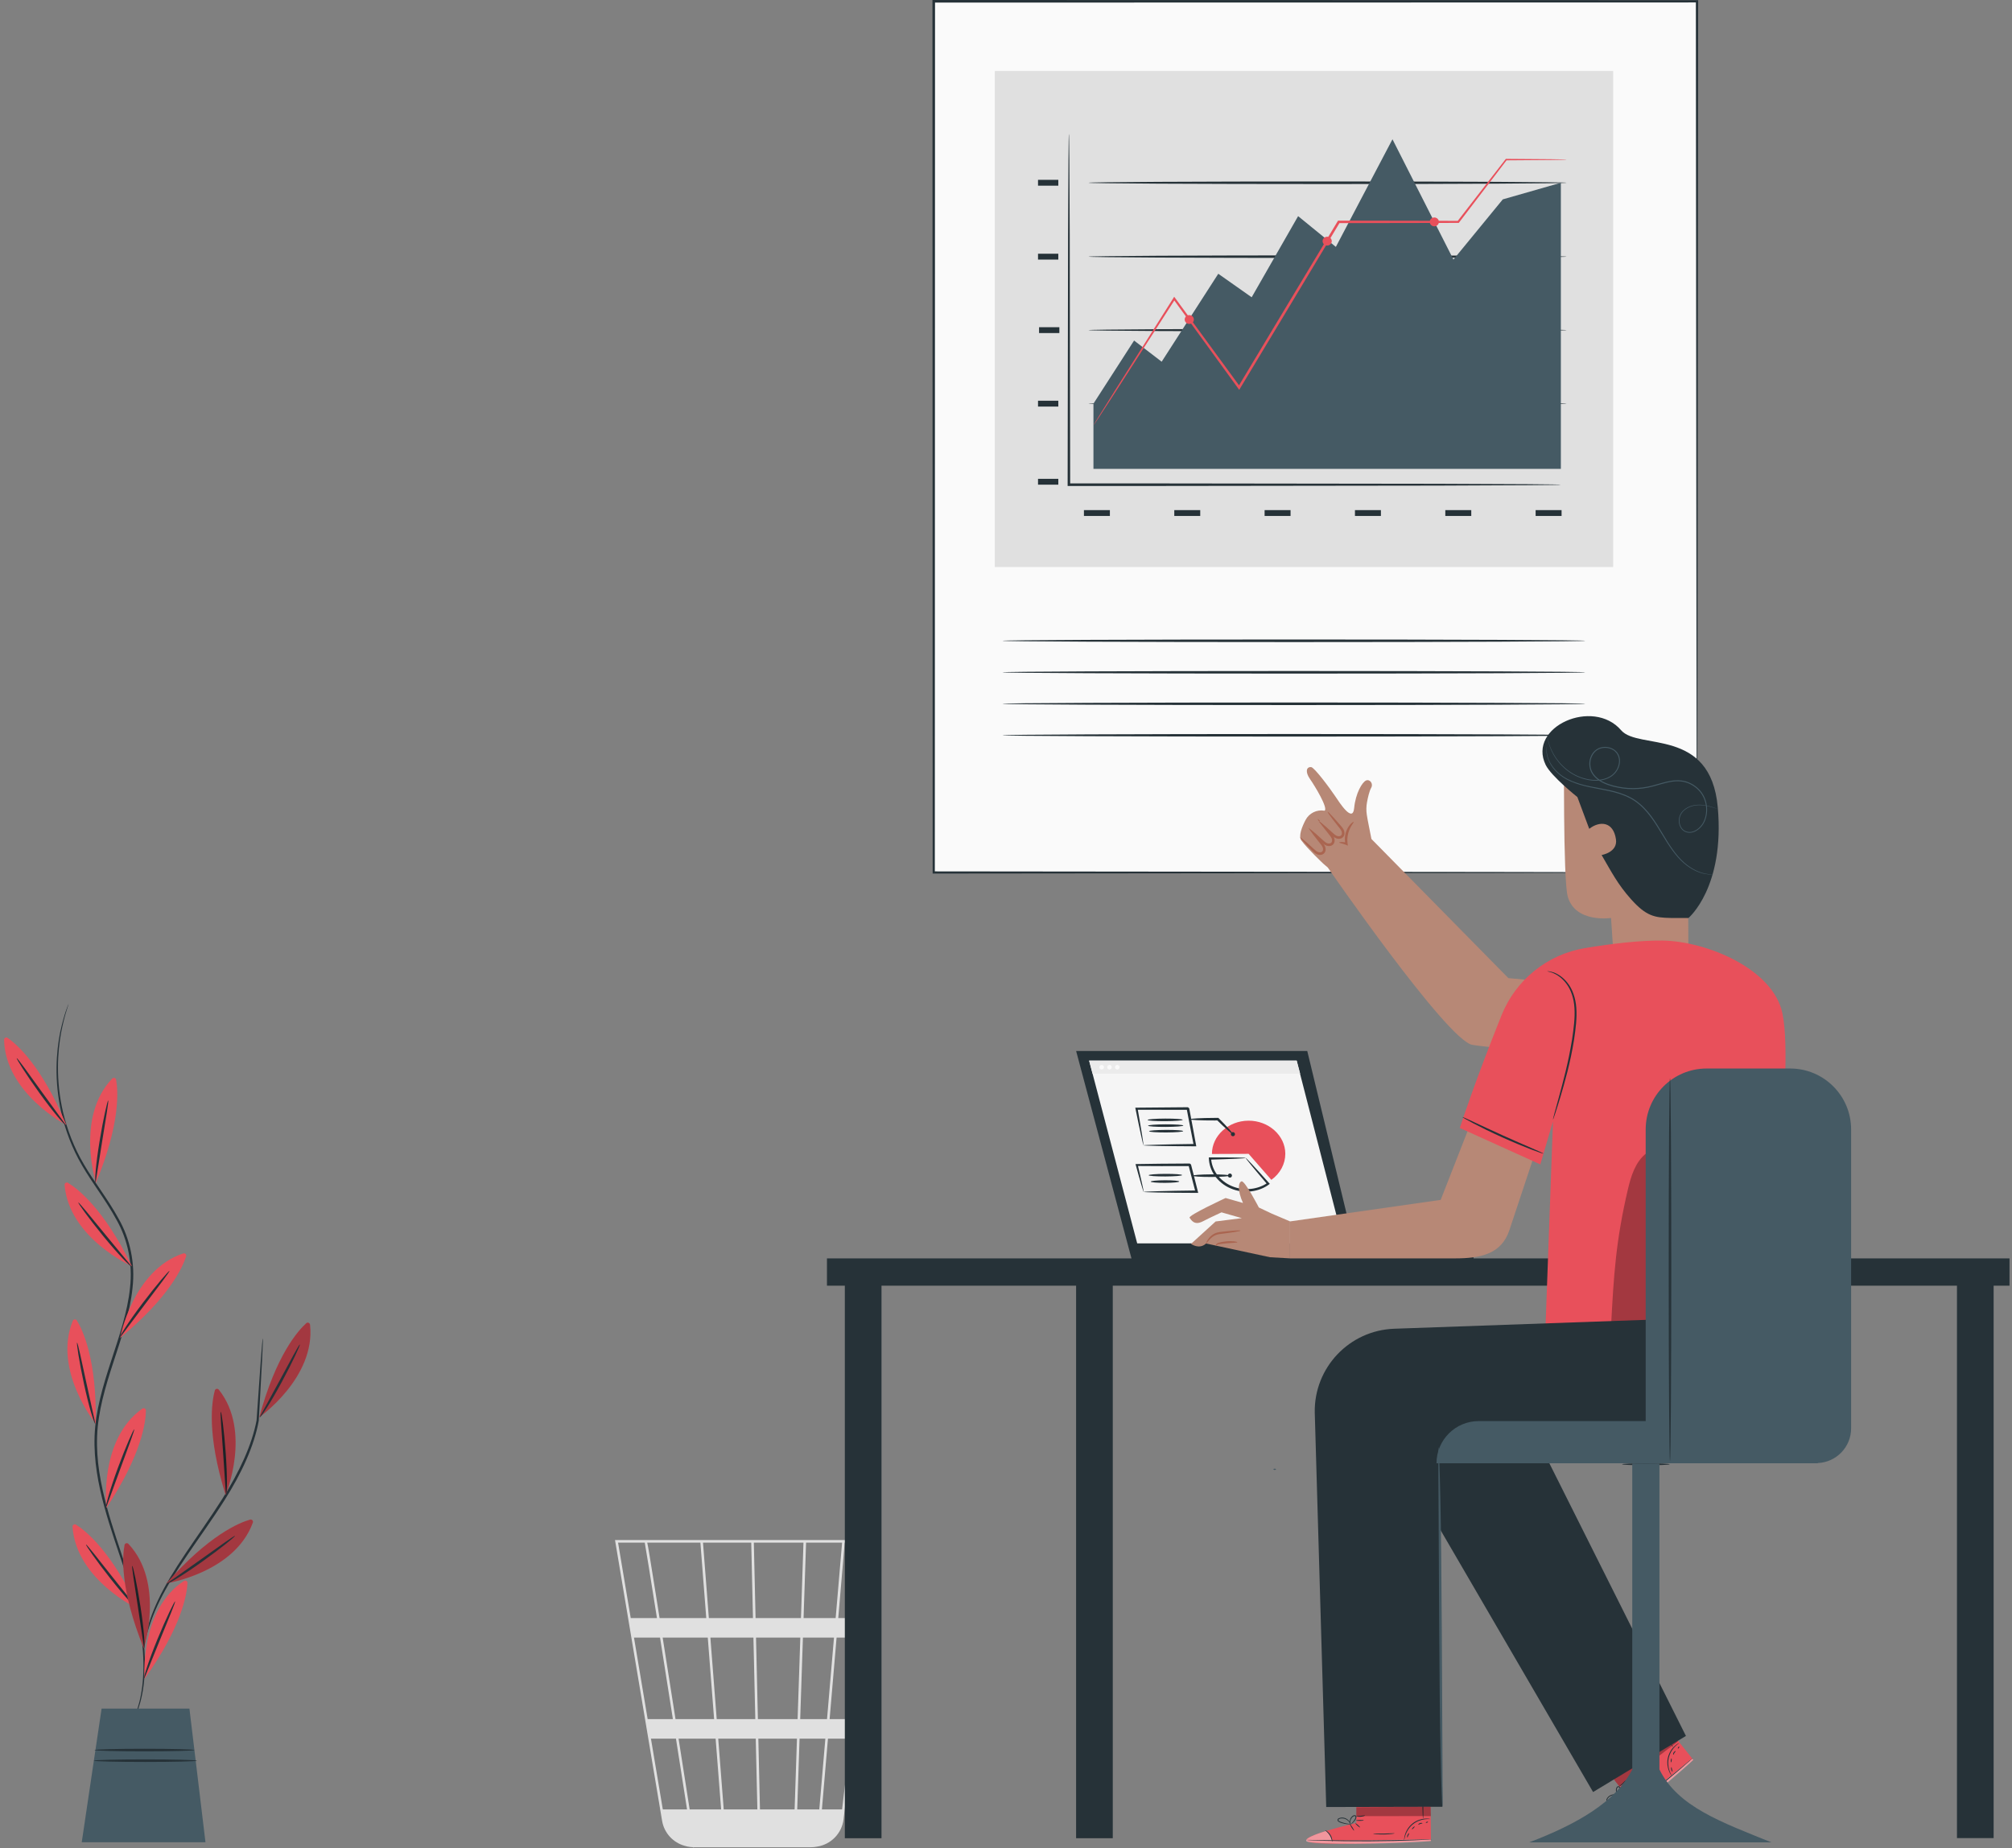 <?xml version="1.0" encoding="UTF-8"?> <svg xmlns="http://www.w3.org/2000/svg" width="405" height="372" viewBox="0 0 405 372" fill="none"><rect x="0" y="0" width="405" height="372" fill="#808080" stroke="none"/><path d="M176.396 309.969H123.797L133.272 366.465C133.686 368.933 135.471 370.834 137.763 371.495C137.824 371.514 137.886 371.528 137.947 371.545C138.104 371.585 138.255 371.638 138.415 371.666C138.762 371.738 139.12 371.774 139.485 371.789C139.488 371.807 139.491 371.826 139.494 371.843L139.751 371.802C139.752 371.802 139.752 371.802 139.753 371.802H163.195C163.636 371.802 164.066 371.757 164.483 371.674C167.252 371.246 169.467 369.024 169.804 366.152L174.372 327.225L174.578 325.677H174.554L176.363 310.261L176.396 309.969ZM166.473 346.006H161.075L161.62 329.61H167.874L166.473 346.006ZM168.398 329.61H173.566L171.642 346.006H166.997L168.398 329.61ZM152.977 364.183L152.649 349.939H160.422L159.949 364.183H152.977ZM144.573 349.938H152.126L152.454 364.182H145.68L144.573 349.938ZM145.157 364.183H138.824C138.222 360.337 137.439 355.339 136.592 349.939H144.05L145.157 364.183ZM144.268 346.006L142.994 329.61H151.659L152.037 346.006H144.268ZM152.558 346.006L152.18 329.61H161.097L160.552 346.006H152.558ZM152.09 325.678L151.74 310.493H161.732L161.228 325.678H152.09ZM151.568 325.678H142.688L141.508 310.493H151.218L151.568 325.678ZM142.165 325.678H132.77C132.438 323.581 132.122 321.596 131.837 319.81C130.857 313.671 130.488 311.362 130.284 310.494H140.985L142.165 325.678ZM142.47 329.61L143.744 346.006H135.974C135.713 344.342 135.448 342.659 135.183 340.975C134.574 337.105 133.964 333.235 133.391 329.609H142.47V329.61ZM135.446 346.006H130.37L127.62 329.61H132.862C133.664 334.677 134.552 340.317 135.446 346.006ZM136.064 349.938C136.838 354.867 137.599 359.727 138.296 364.182H133.419L131.03 349.938H136.064ZM160.472 364.183L160.945 349.939H166.137L164.92 364.183H160.472ZM161.751 325.678L162.255 310.493H169.507L168.21 325.678H161.751ZM129.786 310.493C129.994 311.591 130.955 317.566 132.24 325.678H126.961L124.414 310.493H129.786ZM169.509 364.183H165.444L166.661 349.939H171.18L169.509 364.183ZM174.027 325.678H168.734L170.031 310.493H175.808L174.027 325.678Z" fill="#E0E0E0"></path><path d="M341.594 0.258H187.953V175.604H341.594V0.258Z" fill="#FAFAFA"></path><path d="M341.595 175.607C341.595 175.607 341.586 175.322 341.582 174.774C341.579 174.22 341.575 173.408 341.569 172.339C341.563 170.189 341.554 167.013 341.542 162.877C341.528 154.601 341.507 142.487 341.481 127.103C341.453 96.359 341.413 52.551 341.365 0.261L341.595 0.491C296.351 0.5 243.783 0.51 187.97 0.521H187.954L188.214 0.261C188.199 64.908 188.185 125.193 188.174 175.606L187.954 175.386C234.18 175.433 272.563 175.472 299.399 175.499C312.828 175.524 323.365 175.543 330.554 175.556C334.146 175.567 336.9 175.575 338.764 175.581C340.624 175.591 341.595 175.607 341.595 175.607C341.595 175.607 340.656 175.623 338.812 175.631C336.957 175.637 334.218 175.645 330.644 175.656C323.467 175.669 312.946 175.689 299.539 175.713C272.67 175.74 234.239 175.779 187.955 175.826H187.735V175.605C187.723 125.192 187.71 64.907 187.695 0.26V0H187.955H187.971C243.783 0.011 296.352 0.021 341.596 0.031H341.826V0.261C341.778 52.612 341.738 96.471 341.71 127.251C341.684 142.613 341.663 154.709 341.649 162.973C341.637 167.09 341.628 170.25 341.622 172.39C341.616 173.448 341.612 174.252 341.609 174.8C341.604 175.34 341.595 175.607 341.595 175.607Z" fill="#263238"></path><path d="M324.715 14.281H200.25V114.126H324.715V14.281Z" fill="#E0E0E0"></path><path d="M213.03 96.375H208.945V97.552H213.03V96.375Z" fill="#263238"></path><path d="M223.411 102.672H218.188V103.849H223.411V102.672Z" fill="#263238"></path><path d="M241.599 102.672H236.375V103.849H241.599V102.672Z" fill="#263238"></path><path d="M259.779 102.672H254.555V103.849H259.779V102.672Z" fill="#263238"></path><path d="M277.966 102.672H272.742V103.849H277.966V102.672Z" fill="#263238"></path><path d="M296.154 102.672H290.93V103.849H296.154V102.672Z" fill="#263238"></path><path d="M314.333 102.672H309.109V103.849H314.333V102.672Z" fill="#263238"></path><path d="M213.03 80.656H208.945V81.833H213.03V80.656Z" fill="#263238"></path><path d="M213.03 51.07H208.945V52.247H213.03V51.07Z" fill="#263238"></path><path d="M213.03 36.195H208.945V37.372H213.03V36.195Z" fill="#263238"></path><path d="M213.241 65.859H209.156V67.036H213.241V65.859Z" fill="#263238"></path><path d="M314.192 97.556C314.192 97.565 314.044 97.574 313.754 97.583C313.441 97.589 313.015 97.598 312.469 97.609C311.313 97.62 309.652 97.637 307.526 97.658C303.208 97.678 297.004 97.706 289.348 97.741C273.977 97.761 252.784 97.787 229.375 97.817C224.507 97.816 219.734 97.814 215.163 97.813H214.906V97.556C214.941 77.508 214.972 59.865 214.994 47.204C215.027 40.905 215.053 35.846 215.071 32.335C215.09 30.613 215.105 29.271 215.115 28.333C215.125 27.895 215.133 27.552 215.138 27.297C215.146 27.064 215.154 26.945 215.162 26.945C215.17 26.945 215.178 27.064 215.186 27.297C215.192 27.553 215.199 27.896 215.209 28.333C215.219 29.271 215.234 30.613 215.253 32.335C215.271 35.847 215.298 40.905 215.33 47.204C215.352 59.865 215.383 77.509 215.418 97.556L215.161 97.299C219.732 97.298 224.505 97.297 229.373 97.295C252.781 97.325 273.975 97.352 289.346 97.371C297.002 97.406 303.206 97.434 307.524 97.454C309.65 97.475 311.31 97.491 312.467 97.503C313.013 97.514 313.439 97.523 313.752 97.529C314.044 97.538 314.192 97.547 314.192 97.556Z" fill="#263238"></path><path d="M315.338 66.448C315.338 66.591 293.795 66.707 267.226 66.707C240.648 66.707 219.109 66.591 219.109 66.448C219.109 66.303 240.648 66.188 267.226 66.188C293.795 66.186 315.338 66.303 315.338 66.448Z" fill="#263238"></path><path d="M315.338 51.658C315.338 51.802 293.795 51.918 267.226 51.918C240.648 51.918 219.109 51.801 219.109 51.658C219.109 51.515 240.648 51.398 267.226 51.398C293.795 51.398 315.338 51.514 315.338 51.658Z" fill="#263238"></path><path d="M315.338 36.783C315.338 36.927 293.795 37.044 267.226 37.044C240.648 37.044 219.109 36.927 219.109 36.783C219.109 36.639 240.648 36.523 267.226 36.523C293.795 36.523 315.338 36.64 315.338 36.783Z" fill="#263238"></path><path d="M315.338 81.244C315.338 81.388 293.795 81.504 267.226 81.504C240.648 81.504 219.109 81.387 219.109 81.244C219.109 81.101 240.648 80.984 267.226 80.984C293.795 80.983 315.338 81.1 315.338 81.244Z" fill="#263238"></path><path d="M220.102 94.369C220.102 91.892 220.102 81.242 220.102 81.242L228.283 68.541L233.835 72.801L245.23 55.1L251.951 59.833L261.301 43.504L268.898 49.693L280.294 28.031L292.566 52.242L302.501 40.128L314.189 36.784V94.37H220.102V94.369Z" fill="#455A64"></path><path d="M315.337 32.125C315.337 32.132 315.267 32.138 315.131 32.145C314.971 32.15 314.773 32.156 314.522 32.164C313.955 32.173 313.165 32.185 312.15 32.202C310.044 32.218 307.012 32.241 303.182 32.27L303.296 32.214C300.683 35.637 297.435 39.892 293.699 44.785L293.638 44.865H293.536C286.549 44.878 278.367 44.893 269.474 44.909L269.688 44.788C266.522 50.061 263.106 55.75 259.574 61.631C256.127 67.358 252.791 72.902 249.64 78.138L249.445 78.463L249.223 78.157C244.474 71.62 240.081 65.573 236.198 60.228L236.548 60.217C231.595 67.916 227.506 74.271 224.638 78.729C223.213 80.918 222.092 82.64 221.31 83.842C220.934 84.407 220.64 84.85 220.424 85.174C220.221 85.473 220.102 85.618 220.102 85.618C220.102 85.618 220.184 85.45 220.369 85.139C220.572 84.806 220.849 84.353 221.203 83.773C221.963 82.556 223.051 80.813 224.434 78.598C227.265 74.116 231.301 67.728 236.191 59.988L236.357 59.725L236.542 59.977C240.444 65.308 244.857 71.339 249.63 77.86L249.212 77.879C252.358 72.64 255.689 67.093 259.13 61.362C262.668 55.484 266.089 49.799 269.261 44.529L269.334 44.407H269.476C278.369 44.423 286.551 44.438 293.538 44.451L293.375 44.531C297.148 39.667 300.43 35.437 303.069 32.034L303.113 31.977H303.184C307.015 32.006 310.046 32.029 312.152 32.045C313.166 32.061 313.957 32.074 314.524 32.082C314.775 32.09 314.974 32.096 315.133 32.102C315.267 32.111 315.337 32.118 315.337 32.125Z" fill="#E8505B"></path><path d="M240.315 64.311C240.315 64.802 239.902 65.2 239.392 65.2C238.882 65.2 238.469 64.802 238.469 64.311C238.469 63.82 238.882 63.422 239.392 63.422C239.902 63.422 240.315 63.82 240.315 64.311Z" fill="#E8505B"></path><path d="M268.073 48.537C268.073 49.028 267.66 49.426 267.15 49.426C266.64 49.426 266.227 49.028 266.227 48.537C266.227 48.046 266.64 47.648 267.15 47.648C267.66 47.648 268.073 48.046 268.073 48.537Z" fill="#E8505B"></path><path d="M289.643 44.662C289.643 45.153 289.23 45.551 288.72 45.551C288.21 45.551 287.797 45.153 287.797 44.662C287.797 44.171 288.21 43.773 288.72 43.773C289.229 43.773 289.643 44.171 289.643 44.662Z" fill="#E8505B"></path><path d="M319.103 128.971C319.103 129.115 292.839 129.231 260.449 129.231C228.047 129.231 201.789 129.114 201.789 128.971C201.789 128.827 228.047 128.711 260.449 128.711C292.84 128.711 319.103 128.827 319.103 128.971Z" fill="#263238"></path><path d="M319.103 135.315C319.103 135.459 292.839 135.575 260.449 135.575C228.047 135.575 201.789 135.458 201.789 135.315C201.789 135.172 228.047 135.055 260.449 135.055C292.84 135.055 319.103 135.171 319.103 135.315Z" fill="#263238"></path><path d="M319.103 141.651C319.103 141.795 292.839 141.911 260.449 141.911C228.047 141.911 201.789 141.794 201.789 141.651C201.789 141.508 228.047 141.391 260.449 141.391C292.84 141.391 319.103 141.508 319.103 141.651Z" fill="#263238"></path><path d="M319.103 147.994C319.103 148.138 292.839 148.254 260.449 148.254C228.047 148.254 201.789 148.137 201.789 147.994C201.789 147.851 228.047 147.734 260.449 147.734C292.84 147.733 319.103 147.85 319.103 147.994Z" fill="#263238"></path><path d="M296.617 250.523H237.031V253.421H296.617V250.523Z" fill="#263238"></path><path d="M227.794 253.422L216.617 211.539H263.142L273.263 253.422H227.794Z" fill="#263238"></path><path d="M270.472 250.255H228.909L219.234 213.477H261.012L270.472 250.255Z" fill="#F5F5F5"></path><path d="M219.93 216.12C234.004 216.12 247.641 216.12 261.715 216.12L261.012 213.477H219.234L219.93 216.12Z" fill="#EBEBEB"></path><path d="M224.445 214.8C224.445 215.052 224.649 215.257 224.901 215.257C225.153 215.257 225.357 215.053 225.357 214.8C225.357 214.548 225.153 214.344 224.901 214.344C224.649 214.344 224.445 214.548 224.445 214.8Z" fill="#FAFAFA"></path><path d="M222.875 214.8C222.875 215.052 223.079 215.257 223.332 215.257C223.584 215.257 223.788 215.053 223.788 214.8C223.788 214.548 223.584 214.344 223.332 214.344C223.079 214.344 222.875 214.548 222.875 214.8Z" fill="#FAFAFA"></path><path d="M221.305 214.8C221.305 215.052 221.509 215.257 221.761 215.257C222.013 215.257 222.217 215.053 222.217 214.8C222.217 214.548 222.013 214.344 221.761 214.344C221.509 214.344 221.305 214.548 221.305 214.8Z" fill="#FAFAFA"></path><path d="M251.338 232.236L255.913 237.471C257.693 236.2 258.731 234.257 258.723 232.207C258.709 228.546 255.363 225.547 251.312 225.563C247.261 225.579 243.939 228.605 243.953 232.265L251.338 232.236Z" fill="#E8505B"></path><path d="M250.752 233.07C250.771 233.028 251.239 233.502 252.057 234.379C252.874 235.255 254.042 236.535 255.44 238.099L255.598 238.276L255.402 238.423C253.548 239.815 250.46 240.404 247.688 239.18C246.368 238.624 245.275 237.693 244.514 236.628C243.76 235.549 243.381 234.322 243.337 233.192L243.328 232.959L243.557 232.958C245.747 232.947 247.56 232.956 248.815 232.976C250.071 232.997 250.771 233.027 250.752 233.07C250.733 233.113 249.997 233.166 248.738 233.225C247.478 233.284 245.695 233.349 243.564 233.405L243.784 233.171C243.848 234.218 244.215 235.343 244.924 236.338C245.641 237.319 246.662 238.183 247.896 238.702C250.487 239.846 253.382 239.328 255.148 238.063L255.11 238.387C253.785 236.835 252.692 235.528 251.929 234.597C251.165 233.667 250.733 233.113 250.752 233.07Z" fill="#263238"></path><path d="M247.766 228.283C247.767 228.512 247.953 228.696 248.182 228.696C248.411 228.695 248.595 228.509 248.594 228.28C248.593 228.051 248.407 227.866 248.178 227.867C247.95 227.868 247.765 228.054 247.766 228.283Z" fill="#263238"></path><path d="M239.539 225.28C239.538 225.136 241.752 225.011 244.482 225C244.707 225 244.928 225 245.141 225H245.249L245.323 225.075C247.031 226.793 248.276 228.182 248.183 228.276C248.09 228.37 246.691 227.135 244.959 225.441L245.142 225.516C244.929 225.518 244.708 225.519 244.483 225.521C241.754 225.532 239.539 225.424 239.539 225.28Z" fill="#263238"></path><path d="M230.178 230.523C230.151 230.557 229.986 229.864 229.705 228.593C229.425 227.323 229.028 225.467 228.573 223.195L228.523 222.946L228.78 222.944C231.722 222.919 235.279 222.888 239.121 222.855C239.066 222.809 239.608 223.257 239.379 223.068V223.07L239.38 223.074L239.381 223.082L239.384 223.098L239.39 223.129L239.402 223.191L239.425 223.315L239.472 223.561L239.565 224.051C239.626 224.377 239.687 224.7 239.748 225.021C239.868 225.662 239.986 226.292 240.101 226.91C240.328 228.142 240.546 229.323 240.752 230.44L240.804 230.721L240.521 230.72C237.415 230.712 234.801 230.674 232.986 230.638C232.154 230.616 231.459 230.598 230.888 230.582C230.41 230.562 230.162 230.543 230.178 230.523C230.195 230.503 230.475 230.482 230.978 230.46C231.561 230.44 232.272 230.416 233.122 230.388C234.948 230.337 237.505 230.279 240.519 230.247L240.288 230.527C240.071 229.413 239.841 228.233 239.602 227.004C239.483 226.387 239.362 225.757 239.239 225.116C239.178 224.795 239.116 224.472 239.054 224.147L238.961 223.657L238.914 223.411L238.891 223.287L238.879 223.225L238.873 223.194L238.87 223.178L238.869 223.17L238.868 223.166V223.164C238.638 222.974 239.181 223.421 239.124 223.375C235.282 223.372 231.725 223.37 228.783 223.367L228.99 223.116C229.383 225.314 229.684 227.142 229.891 228.438C230.096 229.733 230.206 230.489 230.178 230.523Z" fill="#263238"></path><path d="M247.156 236.611C247.157 236.84 247.343 237.024 247.572 237.024C247.801 237.023 247.985 236.837 247.985 236.608C247.984 236.379 247.798 236.195 247.569 236.195C247.34 236.196 247.155 236.382 247.156 236.611Z" fill="#263238"></path><path d="M240.055 236.643C240.054 236.499 241.736 236.376 243.81 236.368C245.885 236.36 247.567 236.47 247.568 236.614C247.569 236.758 245.887 236.881 243.813 236.889C241.738 236.897 240.055 236.786 240.055 236.643Z" fill="#263238"></path><path d="M230.213 239.898C230.189 239.929 230.032 239.439 229.759 238.516C229.486 237.594 229.095 236.233 228.635 234.536L228.57 234.296L228.824 234.291C231.639 234.24 235.386 234.201 239.487 234.184C239.261 234.009 239.796 234.422 239.741 234.38V234.381L239.742 234.384L239.743 234.39L239.746 234.401L239.752 234.423L239.763 234.468L239.786 234.557L239.832 234.735L239.923 235.09L240.103 235.794C240.222 236.26 240.339 236.721 240.454 237.174C240.682 238.078 240.903 238.954 241.114 239.793L241.191 240.099L240.878 240.098C237.715 240.093 235.019 240.056 233.138 240.018C232.279 239.995 231.555 239.975 230.956 239.959C230.457 239.94 230.196 239.92 230.213 239.898C230.23 239.876 230.523 239.853 231.049 239.829C231.66 239.808 232.399 239.782 233.276 239.752C235.168 239.699 237.804 239.641 240.876 239.611L240.64 239.916C240.421 239.079 240.193 238.205 239.957 237.303C239.84 236.85 239.721 236.391 239.6 235.925L239.418 235.221L239.327 234.866L239.281 234.688L239.258 234.599L239.246 234.554L239.24 234.532L239.237 234.521L239.236 234.515L239.235 234.512C239.18 234.469 239.714 234.881 239.487 234.706C235.386 234.722 231.639 234.713 228.823 234.684L229.012 234.439C229.407 236.075 229.711 237.419 229.918 238.37C230.127 239.318 230.237 239.867 230.213 239.898Z" fill="#263238"></path><path d="M231 225.415C230.999 225.271 232.583 225.148 234.536 225.141C236.49 225.133 238.074 225.244 238.075 225.387C238.076 225.53 236.492 225.654 234.538 225.661C232.585 225.669 231 225.559 231 225.415Z" fill="#263238"></path><path d="M231.086 226.571C231.085 226.427 232.678 226.304 234.643 226.297C236.609 226.289 238.202 226.4 238.203 226.543C238.204 226.687 236.611 226.81 234.646 226.817C232.68 226.826 231.087 226.715 231.086 226.571Z" fill="#263238"></path><path d="M231.297 227.688C231.296 227.544 232.834 227.421 234.73 227.414C236.627 227.406 238.165 227.517 238.165 227.661C238.166 227.805 236.629 227.927 234.732 227.935C232.836 227.942 231.298 227.831 231.297 227.688Z" fill="#263238"></path><path d="M231.211 236.54C231.211 236.396 232.72 236.274 234.582 236.266C236.445 236.259 237.955 236.369 237.955 236.513C237.956 236.657 236.447 236.779 234.584 236.787C232.722 236.794 231.212 236.684 231.211 236.54Z" fill="#263238"></path><path d="M231.625 237.827C231.624 237.683 232.911 237.561 234.499 237.555C236.088 237.549 237.375 237.66 237.376 237.804C237.376 237.948 236.09 238.069 234.501 238.076C232.914 238.082 231.625 237.971 231.625 237.827Z" fill="#263238"></path><path d="M166.461 253.281V258.774H170.058V369.985H177.439V258.774H216.611V369.985H223.992V258.774H393.922V369.958H401.303V258.774H404.498V253.281H166.461Z" fill="#263238"></path><path d="M326.5 294.718C326.5 294.829 328.649 294.92 331.299 294.92C333.95 294.92 336.099 294.83 336.099 294.718C336.099 294.607 333.951 294.516 331.299 294.516C328.649 294.516 326.5 294.607 326.5 294.718Z" fill="#263238"></path><path d="M256.588 295.858C256.732 295.858 256.848 295.8 256.848 295.73C256.848 295.659 256.732 295.602 256.588 295.602C256.445 295.602 256.328 295.659 256.328 295.73C256.328 295.8 256.445 295.858 256.588 295.858Z" fill="#455A64"></path><path d="M303.624 196.868L276.056 168.861L275.46 165.829C275.345 165.274 275.23 164.655 275.123 163.951C274.998 163.13 275.016 162.295 275.166 161.483C275.347 160.5 275.64 159.204 276.016 158.548C276.48 157.737 275.737 156.759 274.969 157.094C274.202 157.429 272.868 159.632 272.58 162.657C272.293 165.682 269.711 161.668 268.745 160.223C267.779 158.777 264.586 154.446 263.921 154.394C262.945 154.318 262.695 155.376 263.693 156.797C264.702 158.236 267.391 162.693 266.627 163.172C266.627 163.172 266.617 163.17 266.598 163.167C265.044 162.903 263.51 163.672 262.79 165.056C262.095 166.393 261.319 168.288 261.954 169.161C263.151 170.808 266.35 173.817 266.35 173.817L267.273 174.611C267.275 174.613 291.123 209.17 296.322 210.293C299.555 210.991 349.536 215.137 349.536 215.137L353.306 201.368L303.624 196.868Z" fill="#B78876"></path><path d="M261.742 168.583C262.592 169.399 263.442 170.216 264.292 171.032C264.58 171.309 264.879 171.593 265.252 171.737C265.625 171.881 266.095 171.85 266.367 171.557C266.613 171.291 266.635 170.876 266.517 170.534C266.398 170.192 266.162 169.905 265.93 169.627C265.104 168.634 264.278 167.641 263.451 166.648" fill="#B78876"></path><path d="M263.449 166.644C263.504 166.598 263.983 167.072 264.712 167.875C265.12 168.337 265.539 168.811 265.972 169.303C266.198 169.574 266.475 169.853 266.675 170.255C266.87 170.649 266.95 171.211 266.605 171.672C266.228 172.128 265.633 172.141 265.21 171.992C264.772 171.832 264.47 171.54 264.211 171.289C263.751 170.821 263.308 170.37 262.876 169.929C262.127 169.144 261.689 168.633 261.738 168.581C261.788 168.529 262.316 168.946 263.131 169.663C263.588 170.076 264.056 170.501 264.542 170.94C264.8 171.177 265.071 171.407 265.376 171.508C265.669 171.609 266.037 171.561 266.197 171.348C266.368 171.133 266.358 170.762 266.214 170.473C266.074 170.169 265.826 169.892 265.603 169.609C265.199 169.093 264.809 168.595 264.428 168.11C263.773 167.247 263.394 166.69 263.449 166.644Z" fill="#AA6550"></path><path d="M263.547 166.795C264.397 167.611 265.247 168.428 266.097 169.244C266.385 169.521 266.684 169.805 267.057 169.949C267.43 170.093 267.9 170.062 268.172 169.769C268.418 169.503 268.44 169.088 268.322 168.745C268.203 168.403 267.967 168.116 267.735 167.838C266.909 166.845 266.083 165.852 265.257 164.859" fill="#B78876"></path><path d="M265.261 164.862C265.316 164.816 265.795 165.29 266.524 166.093C266.932 166.555 267.351 167.029 267.784 167.521C268.01 167.792 268.287 168.071 268.487 168.473C268.682 168.867 268.762 169.429 268.417 169.89C268.04 170.345 267.445 170.359 267.022 170.21C266.584 170.05 266.282 169.758 266.023 169.507C265.563 169.039 265.12 168.588 264.688 168.147C263.939 167.362 263.501 166.851 263.551 166.799C263.601 166.747 264.129 167.165 264.944 167.881C265.401 168.294 265.869 168.719 266.355 169.158C266.613 169.394 266.884 169.625 267.189 169.726C267.482 169.827 267.85 169.779 268.01 169.566C268.181 169.351 268.171 168.98 268.027 168.691C267.886 168.387 267.639 168.11 267.416 167.827C267.012 167.311 266.622 166.813 266.242 166.328C265.584 165.464 265.206 164.908 265.261 164.862Z" fill="#AA6550"></path><path d="M265.539 165.334C266.389 166.151 267.239 166.967 268.089 167.783C268.377 168.06 268.676 168.344 269.049 168.488C269.422 168.632 269.892 168.601 270.164 168.308C270.41 168.042 270.432 167.627 270.314 167.284C270.195 166.942 269.959 166.655 269.727 166.377C268.901 165.384 268.075 164.391 267.249 163.398" fill="#B78876"></path><path d="M267.246 163.402C267.301 163.356 267.78 163.83 268.509 164.633C268.917 165.095 269.336 165.569 269.769 166.061C269.995 166.332 270.272 166.611 270.472 167.013C270.667 167.407 270.747 167.969 270.402 168.43C270.025 168.886 269.43 168.899 269.007 168.75C268.569 168.59 268.267 168.298 268.008 168.047C267.548 167.579 267.105 167.127 266.672 166.687C265.923 165.902 265.485 165.391 265.535 165.339C265.585 165.287 266.113 165.705 266.927 166.421C267.384 166.834 267.852 167.259 268.338 167.698C268.596 167.934 268.867 168.165 269.172 168.266C269.465 168.367 269.833 168.319 269.993 168.106C270.164 167.891 270.154 167.52 270.01 167.231C269.87 166.927 269.622 166.65 269.399 166.367C268.995 165.851 268.605 165.353 268.224 164.868C267.569 164.005 267.191 163.448 267.246 163.402Z" fill="#AA6550"></path><path d="M269.57 169.573C269.563 169.491 270.202 169.363 271.124 169.646L270.83 169.897C270.71 169.406 270.654 168.787 270.765 168.145C270.91 167.224 271.334 166.469 271.72 166.013C272.113 165.554 272.445 165.373 272.486 165.422C272.596 165.521 271.534 166.545 271.279 168.227C271.179 168.804 271.202 169.354 271.264 169.808L271.318 170.208L270.97 170.06C270.172 169.721 269.566 169.675 269.57 169.573Z" fill="#AA6550"></path><path d="M339.741 154.877L339.859 193.242L324.9 193.956L324.295 184.761C324.295 184.761 317.079 185.857 315.57 180.428C314.606 176.96 314.847 150.156 314.847 150.156L339.741 154.877Z" fill="#B78876"></path><path d="M311.127 153.941C312.235 156.233 317.515 160.428 317.515 160.428L319.9 166.819C321.972 165.197 324.753 165.29 325.28 168.93C325.661 171.561 322.39 172.092 322.39 172.092C324.294 175.332 325.585 177.953 328.357 181.035C331.357 184.37 333.038 184.707 336.292 184.761H339.88C339.88 184.761 347.222 178.626 345.771 162.466C344.32 146.307 329.792 151.021 326.325 146.984C320.678 140.409 307.427 146.288 311.127 153.941Z" fill="#263238"></path><path d="M344.957 175.979C344.957 175.979 344.318 176.109 343.181 175.899C342.054 175.697 340.449 175.056 338.895 173.693C337.323 172.344 335.942 170.283 334.563 167.962C333.165 165.678 331.638 163.014 329.066 161.238C326.464 159.498 323.405 159.144 320.778 158.606C318.126 158.108 315.722 157.35 314.086 156.059C312.446 154.784 311.642 153.205 311.405 152.087C311.16 150.951 311.332 150.313 311.332 150.313C311.37 150.311 311.217 150.956 311.484 152.068C311.742 153.163 312.553 154.704 314.176 155.942C315.794 157.195 318.169 157.931 320.815 158.417C323.435 158.945 326.521 159.288 329.183 161.065C331.809 162.88 333.338 165.576 334.728 167.863C336.098 170.188 337.454 172.235 338.993 173.581C340.516 174.941 342.089 175.593 343.198 175.818C343.755 175.942 344.199 175.956 344.499 175.973C344.798 175.971 344.957 175.979 344.957 175.979Z" fill="#455A64"></path><path d="M345.801 162.834C345.801 162.834 345.533 162.756 345.028 162.6C344.522 162.451 343.774 162.205 342.777 162.099C341.8 161.998 340.486 162.057 339.312 162.874C338.742 163.276 338.237 163.905 338.107 164.693C337.972 165.46 338.155 166.39 338.805 166.982C339.124 167.275 339.564 167.44 340.014 167.462C340.469 167.482 340.93 167.331 341.346 167.098C342.175 166.614 342.846 165.784 343.155 164.789C343.828 162.83 343.355 160.274 341.556 158.718C340.685 157.939 339.547 157.403 338.329 157.279C337.104 157.149 335.849 157.42 334.611 157.767C333.371 158.115 332.102 158.524 330.763 158.692C329.429 158.872 328.053 158.879 326.682 158.702C325.315 158.513 323.972 158.192 322.746 157.612C321.539 157.04 320.415 156.085 320.053 154.772C319.696 153.493 320.033 152.047 320.968 151.148C321.911 150.231 323.381 150.117 324.482 150.629C325.037 150.882 325.521 151.313 325.785 151.855C326.065 152.39 326.133 153.004 326.061 153.576C325.906 154.726 325.221 155.737 324.31 156.318C323.398 156.906 322.342 157.122 321.355 157.14C320.36 157.162 319.415 156.978 318.552 156.708C316.816 156.165 315.439 155.185 314.434 154.169C313.414 153.153 312.759 152.08 312.331 151.168C311.891 150.256 311.718 149.484 311.586 148.971C311.497 148.447 311.461 148.172 311.461 148.172C311.461 148.172 311.525 148.443 311.627 148.962C311.771 149.469 311.955 150.233 312.404 151.133C312.84 152.032 313.499 153.089 314.516 154.086C315.518 155.084 316.885 156.042 318.596 156.567C319.447 156.829 320.378 157.005 321.351 156.979C322.317 156.957 323.341 156.741 324.216 156.172C325.084 155.617 325.736 154.643 325.879 153.552C326.052 152.465 325.488 151.26 324.402 150.803C323.365 150.322 321.976 150.436 321.106 151.291C320.232 152.13 319.91 153.508 320.25 154.716C320.59 155.948 321.658 156.867 322.837 157.424C324.031 157.989 325.362 158.309 326.709 158.495C328.061 158.669 329.42 158.662 330.736 158.486C332.056 158.322 333.308 157.92 334.558 157.57C335.802 157.223 337.084 156.945 338.351 157.08C339.614 157.21 340.788 157.767 341.686 158.573C343.543 160.187 344.023 162.826 343.321 164.842C342.998 165.869 342.298 166.735 341.428 167.236C340.991 167.479 340.501 167.637 340.011 167.615C339.525 167.59 339.052 167.409 338.709 167.091C338.013 166.446 337.835 165.472 337.979 164.669C338.121 163.841 338.657 163.187 339.247 162.778C340.463 161.946 341.803 161.904 342.788 162.017C343.795 162.137 344.541 162.396 345.044 162.558C345.542 162.729 345.801 162.834 345.801 162.834Z" fill="#455A64"></path><path d="M326.785 360.616L321.896 354.343L333.589 345.109L340.84 354.211L340.152 354.83C337.067 357.557 324.274 368.479 321.601 369.529C318.617 370.699 326.785 360.616 326.785 360.616Z" fill="#E8505B"></path><g opacity="0.4"><path d="M322.934 365.719C322.934 365.719 320.245 369.473 321.133 369.704C322.02 369.934 335.364 359.384 340.842 354.215L340.617 353.969L325.158 366.408C325.158 366.408 323.637 365.21 322.934 365.719Z" fill="white"></path></g><path d="M340.79 353.813C340.794 353.818 340.731 353.88 340.606 353.994C340.441 354.141 340.26 354.303 340.056 354.485C339.499 354.966 338.813 355.558 338.004 356.256C336.261 357.739 333.826 359.756 331.088 361.925C328.349 364.093 325.828 366.002 323.985 367.359C323.12 367.986 322.387 368.518 321.791 368.95C321.567 369.107 321.368 369.246 321.187 369.372C321.048 369.467 320.973 369.514 320.969 369.509C320.965 369.504 321.033 369.447 321.165 369.342C321.34 369.207 321.532 369.059 321.749 368.892C322.336 368.447 323.057 367.9 323.908 367.255C325.731 365.873 328.239 363.949 330.976 361.782C333.712 359.615 336.158 357.614 337.922 356.157C338.745 355.476 339.443 354.9 340.01 354.43C340.222 354.257 340.41 354.104 340.582 353.965C340.715 353.861 340.786 353.808 340.79 353.813Z" fill="#263238"></path><path d="M325.3 366.587C325.261 366.626 324.827 366.146 324.102 365.887C323.381 365.615 322.739 365.702 322.735 365.646C322.716 365.604 323.391 365.428 324.164 365.717C324.94 365.997 325.341 366.567 325.3 366.587Z" fill="#263238"></path><path d="M327.363 362.108C327.347 362.155 327.023 362.085 326.64 361.951C326.257 361.817 325.96 361.671 325.977 361.624C325.993 361.577 326.317 361.647 326.7 361.781C327.082 361.915 327.379 362.061 327.363 362.108Z" fill="#263238"></path><path d="M327.919 360.856C327.916 360.906 327.634 360.929 327.29 360.907C326.946 360.885 326.669 360.827 326.672 360.778C326.675 360.728 326.957 360.705 327.301 360.727C327.646 360.748 327.922 360.806 327.919 360.856Z" fill="#263238"></path><path d="M327.642 359.286C327.673 359.325 327.428 359.575 327.094 359.846C326.76 360.116 326.463 360.304 326.432 360.265C326.401 360.226 326.646 359.976 326.98 359.705C327.315 359.435 327.611 359.247 327.642 359.286Z" fill="#263238"></path><path d="M327.232 358.346C327.273 358.37 327.081 358.74 326.708 359.082C326.336 359.426 325.952 359.586 325.931 359.544C325.906 359.499 326.233 359.277 326.585 358.949C326.94 358.624 327.188 358.316 327.232 358.346Z" fill="#263238"></path><path d="M326.159 361.404C326.172 361.419 325.912 361.682 325.404 361.993C325.151 362.148 324.834 362.31 324.465 362.449C324.277 362.513 324.093 362.595 323.858 362.622C323.744 362.631 323.607 362.627 323.488 362.536C323.368 362.448 323.328 362.274 323.364 362.146C323.788 361.206 324.826 361.042 325.386 361.202C325.683 361.275 325.895 361.407 326.027 361.509C326.159 361.614 326.214 361.689 326.207 361.697C326.188 361.728 325.922 361.442 325.358 361.327C325.081 361.272 324.733 361.279 324.387 361.417C324.06 361.548 323.666 361.825 323.54 362.186C323.491 362.368 323.648 362.472 323.843 362.446C324.03 362.428 324.228 362.35 324.408 362.292C324.77 362.165 325.084 362.02 325.341 361.882C325.854 361.607 326.141 361.381 326.159 361.404Z" fill="#263238"></path><path d="M326.001 361.593C325.997 361.61 325.734 361.505 325.502 361.14C325.389 360.96 325.295 360.715 325.273 360.429C325.274 360.158 325.263 359.793 325.596 359.552C325.788 359.437 326.029 359.568 326.102 359.716C326.192 359.858 326.223 360.018 326.24 360.152C326.277 360.428 326.27 360.679 326.245 360.887C326.191 361.303 326.075 361.538 326.055 361.531C326.028 361.523 326.098 361.278 326.117 360.876C326.126 360.676 326.119 360.436 326.075 360.177C326.053 359.937 325.898 359.596 325.683 359.711C325.481 359.841 325.437 360.18 325.44 360.421C325.45 360.677 325.523 360.904 325.614 361.077C325.797 361.429 326.021 361.568 326.001 361.593Z" fill="#263238"></path><path d="M338.025 350.806C338.043 350.834 337.665 351.039 337.186 351.519C336.709 351.991 336.151 352.781 335.916 353.785C335.683 354.79 335.834 355.745 336.054 356.379C336.272 357.021 336.521 357.371 336.492 357.389C336.483 357.395 336.412 357.315 336.305 357.153C336.197 356.992 336.061 356.745 335.934 356.422C335.677 355.782 335.497 354.791 335.74 353.743C335.985 352.696 336.584 351.886 337.097 351.426C337.354 351.192 337.585 351.031 337.753 350.934C337.921 350.837 338.02 350.796 338.025 350.806Z" fill="#263238"></path><path d="M332.97 346.899C333.009 346.868 333.904 347.906 334.969 349.219C336.035 350.532 336.867 351.622 336.828 351.653C336.789 351.684 335.894 350.646 334.828 349.332C333.764 348.02 332.932 346.93 332.97 346.899Z" fill="#263238"></path><path d="M334.156 357.494C334.19 357.527 333.527 358.254 332.584 359.012C331.642 359.773 330.791 360.267 330.766 360.226C330.737 360.182 331.537 359.625 332.47 358.871C333.405 358.121 334.119 357.457 334.156 357.494Z" fill="#263238"></path><path d="M336.446 355.68C336.497 355.686 336.511 355.891 336.572 356.128C336.629 356.366 336.713 356.554 336.67 356.583C336.632 356.613 336.464 356.446 336.396 356.172C336.327 355.898 336.398 355.672 336.446 355.68Z" fill="#263238"></path><path d="M336.455 353.922C336.505 353.927 336.525 354.109 336.501 354.327C336.477 354.545 336.417 354.718 336.368 354.712C336.319 354.707 336.298 354.525 336.322 354.307C336.346 354.089 336.406 353.916 336.455 353.922Z" fill="#263238"></path><path d="M337.305 352.45C337.328 352.496 337.172 352.618 337.048 352.814C336.92 353.007 336.873 353.199 336.821 353.197C336.773 353.201 336.74 352.956 336.897 352.716C337.052 352.474 337.289 352.405 337.305 352.45Z" fill="#263238"></path><path d="M338.001 351.528C338.044 351.553 338.024 351.666 337.957 351.781C337.89 351.895 337.8 351.967 337.757 351.942C337.714 351.917 337.734 351.804 337.801 351.689C337.868 351.575 337.958 351.503 338.001 351.528Z" fill="#263238"></path><g opacity="0.3"><path d="M337.759 350.5L325.93 359.537L324.836 358.116L337.267 349.688L337.759 350.5Z" fill="black"></path></g><path d="M273.021 366.915L273.043 358.961L287.942 358.906L288.033 370.543L287.109 370.606C282.999 370.849 266.192 371.553 263.441 370.73C260.373 369.812 273.021 366.915 273.021 366.915Z" fill="#E8505B"></path><g opacity="0.4"><path d="M266.838 368.555C266.838 368.555 262.406 369.851 262.962 370.58C263.518 371.309 280.529 371.236 288.029 370.548L288.004 370.215L268.163 370.469C268.163 370.469 267.706 368.588 266.838 368.555Z" fill="white"></path></g><path d="M288.235 370.204C288.235 370.21 288.147 370.22 287.979 370.233C287.758 370.247 287.516 370.263 287.243 370.28C286.507 370.315 285.603 370.358 284.536 370.408C282.249 370.5 279.088 370.585 275.596 370.603C272.103 370.62 268.941 370.566 266.653 370.497C265.585 370.457 264.68 370.423 263.945 370.396C263.672 370.381 263.43 370.368 263.209 370.356C263.041 370.345 262.953 370.336 262.953 370.33C262.953 370.324 263.042 370.321 263.21 370.32C263.431 370.322 263.673 370.324 263.947 370.326C264.683 370.338 265.588 370.352 266.656 370.369C268.944 370.405 272.104 370.438 275.595 370.422C279.085 370.404 282.245 370.339 284.532 370.28C285.6 370.252 286.505 370.228 287.241 370.209C287.514 370.204 287.757 370.199 287.978 370.195C288.146 370.195 288.235 370.197 288.235 370.204Z" fill="#263238"></path><path d="M268.167 370.695C268.112 370.702 268.067 370.056 267.656 369.405C267.256 368.747 266.698 368.418 266.728 368.372C266.739 368.327 267.378 368.605 267.809 369.31C268.248 370.009 268.212 370.706 268.167 370.695Z" fill="#263238"></path><path d="M272.557 368.45C272.515 368.477 272.304 368.222 272.085 367.88C271.866 367.539 271.723 367.24 271.765 367.213C271.807 367.186 272.018 367.441 272.237 367.782C272.455 368.124 272.599 368.423 272.557 368.45Z" fill="#263238"></path><path d="M273.758 367.805C273.725 367.842 273.489 367.686 273.231 367.457C272.973 367.228 272.791 367.011 272.824 366.974C272.857 366.937 273.093 367.092 273.351 367.322C273.609 367.551 273.791 367.768 273.758 367.805Z" fill="#263238"></path><path d="M274.518 366.39C274.519 366.44 274.171 366.486 273.741 366.493C273.311 366.5 272.962 366.464 272.961 366.415C272.96 366.365 273.308 366.32 273.738 366.313C274.168 366.306 274.517 366.341 274.518 366.39Z" fill="#263238"></path><path d="M274.77 365.406C274.787 365.45 274.409 365.623 273.904 365.662C273.399 365.704 272.998 365.593 273.008 365.546C273.016 365.495 273.41 365.522 273.89 365.482C274.369 365.445 274.754 365.356 274.77 365.406Z" fill="#263238"></path><path d="M272.046 367.151C272.047 367.171 271.68 367.218 271.088 367.149C270.793 367.115 270.444 367.046 270.068 366.929C269.881 366.863 269.686 366.814 269.483 366.691C269.388 366.628 269.282 366.54 269.245 366.395C269.205 366.252 269.281 366.09 269.388 366.012C270.301 365.534 271.22 366.045 271.561 366.516C271.749 366.757 271.836 366.992 271.876 367.153C271.915 367.317 271.912 367.41 271.902 367.412C271.868 367.424 271.836 367.035 271.462 366.597C271.278 366.382 271 366.174 270.642 366.069C270.304 365.97 269.822 365.945 269.501 366.152C269.349 366.265 269.41 366.444 269.579 366.544C269.737 366.645 269.941 366.706 270.118 366.771C270.481 366.894 270.819 366.974 271.105 367.024C271.681 367.123 272.046 367.122 272.046 367.151Z" fill="#263238"></path><path d="M271.793 367.2C271.779 367.21 271.637 366.967 271.68 366.536C271.702 366.325 271.779 366.073 271.938 365.835C272.106 365.622 272.322 365.328 272.733 365.344C272.955 365.371 273.064 365.624 273.03 365.785C273.013 365.953 272.938 366.097 272.869 366.213C272.728 366.453 272.568 366.647 272.419 366.794C272.12 367.089 271.883 367.202 271.873 367.184C271.856 367.161 272.063 367.012 272.326 366.707C272.457 366.555 272.598 366.362 272.724 366.131C272.855 365.928 272.943 365.564 272.703 365.522C272.463 365.5 272.22 365.739 272.074 365.931C271.924 366.139 271.842 366.362 271.806 366.555C271.735 366.944 271.825 367.193 271.793 367.2Z" fill="#263238"></path><path d="M287.92 366.127C287.917 366.161 287.493 366.088 286.82 366.17C286.153 366.247 285.227 366.525 284.423 367.17C283.62 367.817 283.15 368.662 282.931 369.297C282.706 369.937 282.686 370.366 282.652 370.362C282.641 370.361 282.635 370.254 282.65 370.062C282.665 369.869 282.709 369.591 282.809 369.258C283.001 368.596 283.471 367.705 284.309 367.03C285.147 366.357 286.119 366.09 286.807 366.044C287.153 366.018 287.435 366.034 287.626 366.061C287.818 366.088 287.921 366.117 287.92 366.127Z" fill="#263238"></path><path d="M286.349 359.93C286.399 359.929 286.462 361.299 286.491 362.989C286.52 364.68 286.503 366.051 286.453 366.052C286.403 366.053 286.34 364.683 286.311 362.992C286.282 361.302 286.299 359.931 286.349 359.93Z" fill="#263238"></path><path d="M280.745 369.001C280.752 369.048 279.781 369.211 278.571 369.226C277.36 369.244 276.386 369.108 276.391 369.061C276.396 369.009 277.369 369.064 278.568 369.046C279.768 369.031 280.739 368.949 280.745 369.001Z" fill="#263238"></path><path d="M283.665 368.982C283.701 369.018 283.586 369.189 283.488 369.412C283.386 369.635 283.336 369.834 283.285 369.831C283.237 369.831 283.207 369.596 283.323 369.339C283.438 369.08 283.633 368.946 283.665 368.982Z" fill="#263238"></path><path d="M284.758 367.609C284.794 367.644 284.698 367.799 284.545 367.956C284.392 368.113 284.238 368.212 284.203 368.177C284.167 368.142 284.263 367.987 284.416 367.83C284.569 367.673 284.722 367.574 284.758 367.609Z" fill="#263238"></path><path d="M286.334 366.975C286.324 367.026 286.126 367.025 285.907 367.103C285.687 367.176 285.531 367.298 285.492 367.264C285.452 367.237 285.576 367.024 285.848 366.932C286.12 366.838 286.349 366.929 286.334 366.975Z" fill="#263238"></path><path d="M287.449 366.682C287.467 366.728 287.382 366.805 287.259 366.854C287.136 366.903 287.021 366.904 287.002 366.858C286.984 366.812 287.069 366.735 287.192 366.686C287.316 366.637 287.431 366.636 287.449 366.682Z" fill="#263238"></path><g opacity="0.3"><path d="M288.027 365.525L273.008 365.54L273.024 363.746L287.973 363.648L288.027 365.525Z" fill="black"></path></g><path d="M309.795 229.632L303.829 247.597C302.218 252.449 297.979 253.279 292.866 253.279H259.68V245.834L289.999 241.505L297.224 223.047L309.795 229.632Z" fill="#B78876"></path><path d="M256.03 244.284L253.397 243.038C253.397 243.038 250.56 237.552 249.906 237.772C249.252 237.992 249.064 239.606 250.204 242.126L246.705 241.127C246.705 241.127 239.121 244.631 239.456 245.103C239.791 245.575 240.413 246.693 242.064 245.848C243.716 245.003 245.88 244.012 245.88 244.012L249.967 245.179L244.698 245.848L239.742 250.357C239.742 250.357 241.369 251.574 242.773 250.282L255.645 253.047L259.677 253.275V245.83L256.03 244.284Z" fill="#B78876"></path><path d="M242.772 250.278C242.827 250.314 243.066 249.933 243.53 249.428C243.764 249.18 244.078 248.921 244.467 248.704C244.842 248.495 245.328 248.404 245.857 248.341C248.002 248.087 249.733 247.792 249.72 247.682C249.706 247.572 247.957 247.687 245.807 247.941C245.268 248.006 244.72 248.113 244.281 248.383C243.862 248.641 243.538 248.951 243.314 249.243C242.875 249.833 242.733 250.255 242.772 250.278Z" fill="#AA6550"></path><path d="M244.79 250.798C244.839 250.798 244.879 250.532 245.24 250.455C245.608 250.388 246.194 250.318 246.804 250.256C248.04 250.131 249.057 250.14 249.067 250.026C249.08 249.919 248.046 249.726 246.765 249.855C246.121 249.924 245.573 250.028 245.145 250.187C244.924 250.278 244.782 250.458 244.754 250.592C244.72 250.73 244.766 250.802 244.79 250.798Z" fill="#AA6550"></path><path d="M312.602 225.717L310.05 234.363L293.852 227.03C294.434 225.221 297.113 217.157 302.241 204.362C305.098 197.233 311.455 192.088 319.031 190.828C324.332 189.946 330.099 189.258 334.541 189.307C343.624 189.407 356.995 195.085 358.792 203.988C360.163 210.785 358.841 222.784 358.841 237.363L357.656 265.22L311.11 266.799L312.602 225.717Z" fill="#E8505B"></path><g opacity="0.3"><path d="M358.788 230.916C353.124 232.074 347.308 230.907 341.537 230.564C338.038 230.356 334.156 229.978 331.388 232.129C329.193 233.834 328.31 236.702 327.677 239.408C325.263 249.723 324.824 256.638 324.281 267.219L352.299 268.918L358.788 230.916Z" fill="black"></path></g><path d="M311.406 195.485C311.4 195.526 311.872 195.554 312.644 195.857C313.404 196.169 314.449 196.832 315.325 198.027C316.214 199.208 316.812 200.919 316.927 202.877C317.063 204.834 316.773 207.003 316.438 209.258C315.719 213.771 314.621 217.774 313.837 220.668C313.454 222.065 313.136 223.22 312.896 224.096C312.679 224.907 312.571 225.359 312.597 225.367C312.624 225.375 312.782 224.938 313.046 224.141C313.309 223.343 313.678 222.185 314.11 220.747C314.965 217.87 316.111 213.865 316.835 209.321C317.172 207.054 317.456 204.863 317.297 202.851C317.161 200.845 316.506 199.06 315.553 197.857C314.614 196.638 313.5 195.986 312.7 195.711C312.294 195.579 311.969 195.515 311.747 195.494C311.524 195.474 311.407 195.471 311.406 195.485Z" fill="#263238"></path><path d="M294.36 224.825C294.335 224.873 295.203 225.379 296.642 226.133C298.081 226.887 300.094 227.88 302.353 228.899C304.613 229.918 306.69 230.77 308.207 231.349C309.724 231.929 310.679 232.243 310.698 232.193C310.719 232.139 309.801 231.731 308.314 231.085C306.827 230.439 304.773 229.548 302.518 228.532C300.264 227.515 298.237 226.566 296.768 225.879C295.3 225.192 294.386 224.774 294.36 224.825Z" fill="#263238"></path><path d="M286.937 268.914C279.007 273.24 275.995 283.116 280.163 291.13L320.675 360.687L339.366 349.397L307.907 286.597L330.708 271.714" fill="#263238"></path><path d="M336.263 265.469L280.65 267.438C271.622 267.758 264.51 275.242 264.65 284.274L266.959 363.704L290.348 363.652L289.568 288.552L336.263 287.324V265.469Z" fill="#263238"></path><path d="M289.568 291.266C289.586 291.266 289.608 291.518 289.635 292C289.658 292.533 289.688 293.233 289.726 294.108C289.795 295.939 289.867 298.589 289.935 301.863C290.074 308.412 290.168 317.462 290.219 327.455C290.27 337.426 290.316 346.449 290.35 353.049C290.368 356.281 290.383 358.916 290.394 360.805C290.391 361.68 290.389 362.381 290.387 362.914C290.38 363.396 290.367 363.65 290.349 363.65C290.331 363.65 290.309 363.398 290.282 362.916C290.259 362.383 290.229 361.683 290.191 360.808C290.121 358.977 290.05 356.328 289.982 353.053C289.843 346.504 289.748 337.453 289.698 327.457C289.647 317.49 289.601 308.467 289.567 301.867C289.549 298.635 289.534 296 289.523 294.11C289.526 293.235 289.528 292.534 289.53 292C289.537 291.52 289.55 291.266 289.568 291.266Z" fill="#455A64"></path><path d="M360.353 215.062H343.528C336.755 215.062 331.264 220.553 331.264 227.326V286.027H297.648C292.958 286.027 289.156 289.83 289.156 294.52H365.909C365.909 294.504 365.908 294.487 365.908 294.471C369.639 294.312 372.616 291.247 372.616 287.477V227.326C372.616 220.552 367.126 215.062 360.353 215.062Z" fill="#455A64"></path><path d="M336.158 217C336.302 217 336.418 234.251 336.418 255.526C336.418 276.809 336.301 294.056 336.158 294.056C336.014 294.056 335.898 276.809 335.898 255.526C335.897 234.251 336.014 217 336.158 217Z" fill="#263238"></path><path d="M334.03 356.135V294.555H328.56V356.135C325.22 362.718 317.369 367.173 307.805 370.82H356.57C346.667 366.797 337.729 363.708 334.03 356.135Z" fill="#455A64"></path><path d="M25.967 348.165C25.959 348.161 26.011 348.037 26.119 347.8C26.24 347.542 26.402 347.196 26.609 346.755C27.025 345.832 27.567 344.433 28.049 342.573C29.002 338.854 29.334 333.172 27.926 326.421C27.272 323.041 26.218 319.416 24.93 315.572C23.662 311.722 22.189 307.636 20.987 303.221C19.797 298.816 18.859 294.033 19.04 289.02C19.223 283.997 20.709 278.983 22.345 273.992C23.977 268.993 25.665 264.107 26.171 259.192C26.743 254.286 25.693 249.469 23.458 245.523C21.293 241.535 18.57 238.124 16.531 234.59C14.461 231.068 13.166 227.447 12.368 224.08C10.821 217.29 11.363 211.568 12.104 207.797C12.907 204.006 13.803 202.047 13.803 202.047C13.811 202.05 13.777 202.18 13.702 202.429C13.617 202.701 13.503 203.066 13.358 203.531C13.058 204.5 12.67 205.946 12.302 207.835C11.625 211.598 11.146 217.28 12.724 223.996C13.538 227.327 14.838 230.9 16.901 234.373C18.934 237.864 21.67 241.261 23.877 245.296C26.159 249.286 27.256 254.259 26.675 259.242C26.166 264.24 24.465 269.159 22.837 274.152C21.202 279.139 19.732 284.1 19.546 289.039C19.361 293.975 20.276 298.712 21.447 303.096C22.63 307.49 24.085 311.576 25.338 315.438C26.609 319.293 27.651 322.948 28.285 326.351C29.656 333.151 29.265 338.891 28.244 342.622C27.728 344.49 27.152 345.886 26.703 346.798C26.476 347.231 26.298 347.57 26.165 347.824C26.042 348.054 25.975 348.169 25.967 348.165Z" fill="#263238"></path><path d="M19.299 238.076C19.299 238.076 15.16 224.841 22.585 217.091C22.846 216.819 23.304 216.948 23.372 217.318C23.768 219.504 24.264 226.161 19.299 238.076Z" fill="#E8505B"></path><path d="M21.778 221.5C21.848 221.514 21.73 222.445 21.499 223.942C21.227 225.624 20.908 227.598 20.555 229.78C20.209 231.962 19.895 233.936 19.628 235.617C19.401 237.112 19.265 238.039 19.19 238.033C19.123 238.028 19.13 237.086 19.264 235.573C19.401 234.061 19.667 231.98 20.043 229.697C20.416 227.414 20.815 225.357 21.138 223.876C21.462 222.393 21.708 221.486 21.778 221.5Z" fill="#263238"></path><path d="M24.164 269.294C24.164 269.294 26.695 255.66 36.882 252.282C37.24 252.164 37.585 252.492 37.471 252.851C36.8 254.969 34.124 261.085 24.164 269.294Z" fill="#E8505B"></path><path d="M34.109 255.807C34.165 255.852 33.625 256.62 32.721 257.835C31.694 259.194 30.488 260.79 29.157 262.553C27.83 264.319 26.63 265.918 25.608 267.279C24.709 268.494 24.155 269.25 24.091 269.209C24.034 269.173 24.481 268.344 25.307 267.069C26.135 265.796 27.344 264.082 28.743 262.239C30.141 260.395 31.455 258.764 32.434 257.606C33.412 256.448 34.054 255.761 34.109 255.807Z" fill="#263238"></path><path d="M21.416 303.496C21.416 303.496 19.878 289.715 28.645 283.525C28.953 283.308 29.379 283.52 29.374 283.897C29.346 286.118 28.563 292.747 21.416 303.496Z" fill="#E8505B"></path><path d="M27.011 287.696C27.077 287.723 26.783 288.615 26.272 290.04C25.684 291.639 24.994 293.516 24.231 295.59C23.475 297.666 22.791 299.544 22.208 301.143C21.7 302.567 21.39 303.451 21.317 303.431C21.252 303.413 21.439 302.49 21.859 301.03C22.282 299.572 22.94 297.58 23.744 295.41C24.546 293.24 25.33 291.297 25.93 289.905C26.53 288.512 26.945 287.669 27.011 287.696Z" fill="#263238"></path><path d="M29.084 337.904C29.084 337.904 28.041 324.076 37.023 318.203C37.338 317.997 37.756 318.226 37.738 318.602C37.631 320.821 36.61 327.419 29.084 337.904Z" fill="#E8505B"></path><path d="M35.242 322.321C35.307 322.35 34.983 323.231 34.419 324.637C33.775 326.214 33.017 328.065 32.181 330.111C31.352 332.158 30.601 334.011 29.96 335.588C29.402 336.993 29.061 337.865 28.988 337.842C28.924 337.822 29.142 336.906 29.616 335.462C30.09 334.02 30.82 332.053 31.701 329.913C32.581 327.773 33.434 325.86 34.084 324.49C34.733 323.119 35.178 322.291 35.242 322.321Z" fill="#263238"></path><path d="M13.353 226.446C13.353 226.446 1.061 220.027 0.82 209.298C0.812 208.921 1.227 208.687 1.537 208.902C3.364 210.164 8.426 214.516 13.353 226.446Z" fill="#E8505B"></path><path d="M3.372 212.986C3.432 212.946 4.007 213.688 4.904 214.908C5.902 216.289 7.074 217.909 8.369 219.7C9.669 221.486 10.845 223.102 11.847 224.479C12.745 225.695 13.305 226.446 13.247 226.495C13.196 226.539 12.534 225.869 11.558 224.705C10.584 223.54 9.3 221.882 7.948 220.003C6.595 218.126 5.421 216.391 4.601 215.116C3.781 213.841 3.312 213.026 3.372 212.986Z" fill="#263238"></path><path d="M26.553 254.87C26.553 254.87 13.894 249.209 13.002 238.514C12.971 238.138 13.371 237.88 13.693 238.075C15.593 239.225 20.91 243.262 26.553 254.87Z" fill="#E8505B"></path><path d="M15.77 242.041C15.827 241.997 16.446 242.703 17.415 243.867C18.495 245.185 19.764 246.731 21.165 248.439C22.571 250.143 23.843 251.685 24.926 252.998C25.896 254.158 26.501 254.873 26.446 254.926C26.398 254.973 25.697 254.344 24.652 253.242C23.609 252.138 22.227 250.561 20.763 248.768C19.299 246.976 18.021 245.316 17.126 244.093C16.23 242.869 15.713 242.085 15.77 242.041Z" fill="#263238"></path><path d="M19.266 286.579C19.266 286.579 10.574 275.774 14.651 265.846C14.794 265.497 15.268 265.449 15.466 265.77C16.634 267.659 19.529 273.674 19.266 286.579Z" fill="#E8505B"></path><path d="M15.514 270.242C15.585 270.229 15.815 271.139 16.147 272.617C16.509 274.282 16.933 276.236 17.403 278.396C17.878 280.553 18.309 282.505 18.675 284.168C19.011 285.642 19.223 286.555 19.15 286.577C19.086 286.597 18.748 285.718 18.32 284.26C17.894 282.803 17.382 280.769 16.896 278.506C16.409 276.244 16.028 274.184 15.787 272.687C15.546 271.189 15.443 270.255 15.514 270.242Z" fill="#263238"></path><path d="M27.878 323.884C27.878 323.884 15.316 318.011 14.603 307.303C14.578 306.927 14.983 306.675 15.302 306.875C17.183 308.057 22.432 312.182 27.878 323.884Z" fill="#E8505B"></path><path d="M17.317 310.877C17.375 310.835 17.982 311.55 18.932 312.73C19.99 314.065 21.232 315.633 22.605 317.365C23.982 319.092 25.228 320.655 26.289 321.987C27.24 323.163 27.832 323.888 27.777 323.94C27.728 323.986 27.037 323.346 26.011 322.226C24.987 321.105 23.631 319.505 22.198 317.687C20.764 315.871 19.515 314.19 18.64 312.951C17.764 311.713 17.26 310.919 17.317 310.877Z" fill="#263238"></path><path d="M52.902 269.367C52.914 269.368 52.919 269.472 52.918 269.673C52.912 269.914 52.905 270.206 52.896 270.559C52.859 271.392 52.809 272.517 52.747 273.921C52.585 276.877 52.359 280.999 52.089 285.929L52.088 285.941L52.085 285.958C51.188 290.976 48.633 296.538 45.2 301.937C42.682 305.915 40.042 309.531 37.766 312.895C35.475 316.249 33.541 319.355 32.192 322.108C30.835 324.857 30.046 327.219 29.585 328.869C29.364 329.697 29.198 330.343 29.103 330.786C29 331.226 28.937 331.457 28.919 331.454C28.901 331.451 28.93 331.214 29 330.766C29.063 330.316 29.197 329.66 29.389 328.819C29.793 327.144 30.535 324.742 31.862 321.949C33.179 319.152 35.095 316.004 37.369 312.628C39.63 309.241 42.255 305.619 44.76 301.661C48.175 296.288 50.717 290.811 51.647 285.873L51.643 285.901C51.989 280.975 52.278 276.858 52.486 273.905C52.599 272.504 52.69 271.382 52.757 270.55C52.792 270.198 52.822 269.908 52.846 269.668C52.872 269.468 52.891 269.366 52.902 269.367Z" fill="#263238"></path><path d="M45.419 300.904C45.419 300.904 50.739 288.098 44.047 279.708C43.812 279.414 43.343 279.5 43.242 279.863C42.65 282.004 41.553 288.589 45.419 300.904Z" fill="#E8505B"></path><path d="M44.452 284.172C44.523 284.164 44.686 285.09 44.874 286.595C45.062 288.1 45.273 290.184 45.438 292.491C45.605 294.799 45.682 296.895 45.681 298.414C45.678 299.933 45.599 300.872 45.532 300.871C45.456 300.87 45.405 299.935 45.314 298.426C45.201 296.727 45.067 294.733 44.92 292.529C44.766 290.325 44.627 288.33 44.508 286.63C44.415 285.117 44.381 284.179 44.452 284.172Z" fill="#263238"></path><g opacity="0.3"><path d="M45.419 300.904C45.419 300.904 50.739 288.098 44.047 279.708C43.812 279.414 43.343 279.5 43.242 279.863C42.65 282.004 41.553 288.589 45.419 300.904Z" fill="black"></path></g><path d="M28.944 331.765C28.944 331.765 33.208 318.57 25.858 310.75C25.6 310.475 25.14 310.6 25.069 310.97C24.651 313.152 24.093 319.804 28.944 331.765Z" fill="#E8505B"></path><path d="M26.623 315.172C26.693 315.159 26.93 316.068 27.239 317.553C27.549 319.037 27.929 321.097 28.28 323.384C28.633 325.671 28.88 327.754 29.003 329.268C29.122 330.782 29.121 331.724 29.054 331.729C28.978 331.734 28.851 330.806 28.639 329.309C28.388 327.625 28.093 325.648 27.767 323.463C27.436 321.278 27.135 319.301 26.879 317.617C26.663 316.117 26.553 315.185 26.623 315.172Z" fill="#263238"></path><g opacity="0.3"><path d="M28.944 331.765C28.944 331.765 33.208 318.57 25.858 310.75C25.6 310.475 25.14 310.6 25.069 310.97C24.651 313.152 24.093 319.804 28.944 331.765Z" fill="black"></path></g><path d="M52.195 285.252C52.195 285.252 63.555 277.299 62.409 266.629C62.369 266.254 61.927 266.076 61.647 266.328C59.998 267.817 55.54 272.786 52.195 285.252Z" fill="#E8505B"></path><g opacity="0.3"><path d="M52.195 285.252C52.195 285.252 63.555 277.299 62.409 266.629C62.369 266.254 61.927 266.076 61.647 266.328C59.998 267.817 55.54 272.786 52.195 285.252Z" fill="black"></path></g><path d="M60.351 270.61C60.415 270.642 60.056 271.51 59.407 272.881C58.759 274.252 57.818 276.124 56.719 278.16C55.621 280.197 54.562 282.008 53.747 283.289C52.929 284.569 52.36 285.319 52.303 285.282C52.239 285.24 52.698 284.424 53.431 283.101C54.247 281.606 55.204 279.852 56.262 277.913C57.315 275.97 58.268 274.212 59.08 272.714C59.813 271.388 60.287 270.579 60.351 270.61Z" fill="#263238"></path><path d="M33.523 318.68C33.523 318.68 47.225 316.544 50.895 306.459C51.024 306.105 50.706 305.75 50.343 305.854C48.207 306.464 42.016 308.962 33.523 318.68Z" fill="#E8505B"></path><g opacity="0.3"><path d="M33.523 318.68C33.523 318.68 47.225 316.544 50.895 306.459C51.024 306.105 50.706 305.75 50.343 305.854C48.207 306.464 42.016 308.962 33.523 318.68Z" fill="black"></path></g><path d="M47.298 309.129C47.342 309.186 46.636 309.807 45.45 310.752C44.264 311.697 42.596 312.963 40.712 314.307C38.829 315.653 37.081 316.811 35.785 317.603C34.487 318.392 33.645 318.815 33.611 318.757C33.572 318.692 34.344 318.16 35.584 317.296C36.975 316.313 38.607 315.16 40.411 313.885C42.212 312.605 43.842 311.445 45.23 310.458C46.471 309.59 47.254 309.072 47.298 309.129Z" fill="#263238"></path><path d="M20.45 343.898L16.453 370.799H41.361L38.131 343.898H20.45Z" fill="#455A64"></path><path d="M39.127 352.236C39.127 352.379 34.63 352.495 29.083 352.495C23.535 352.495 19.039 352.379 19.039 352.236C19.039 352.093 23.535 351.977 29.083 351.977C34.63 351.976 39.127 352.092 39.127 352.236Z" fill="#263238"></path><path d="M39.622 354.376C39.622 354.519 34.977 354.635 29.249 354.635C23.519 354.635 18.875 354.519 18.875 354.376C18.875 354.233 23.519 354.117 29.249 354.117C34.977 354.117 39.622 354.233 39.622 354.376Z" fill="#263238"></path></svg> 